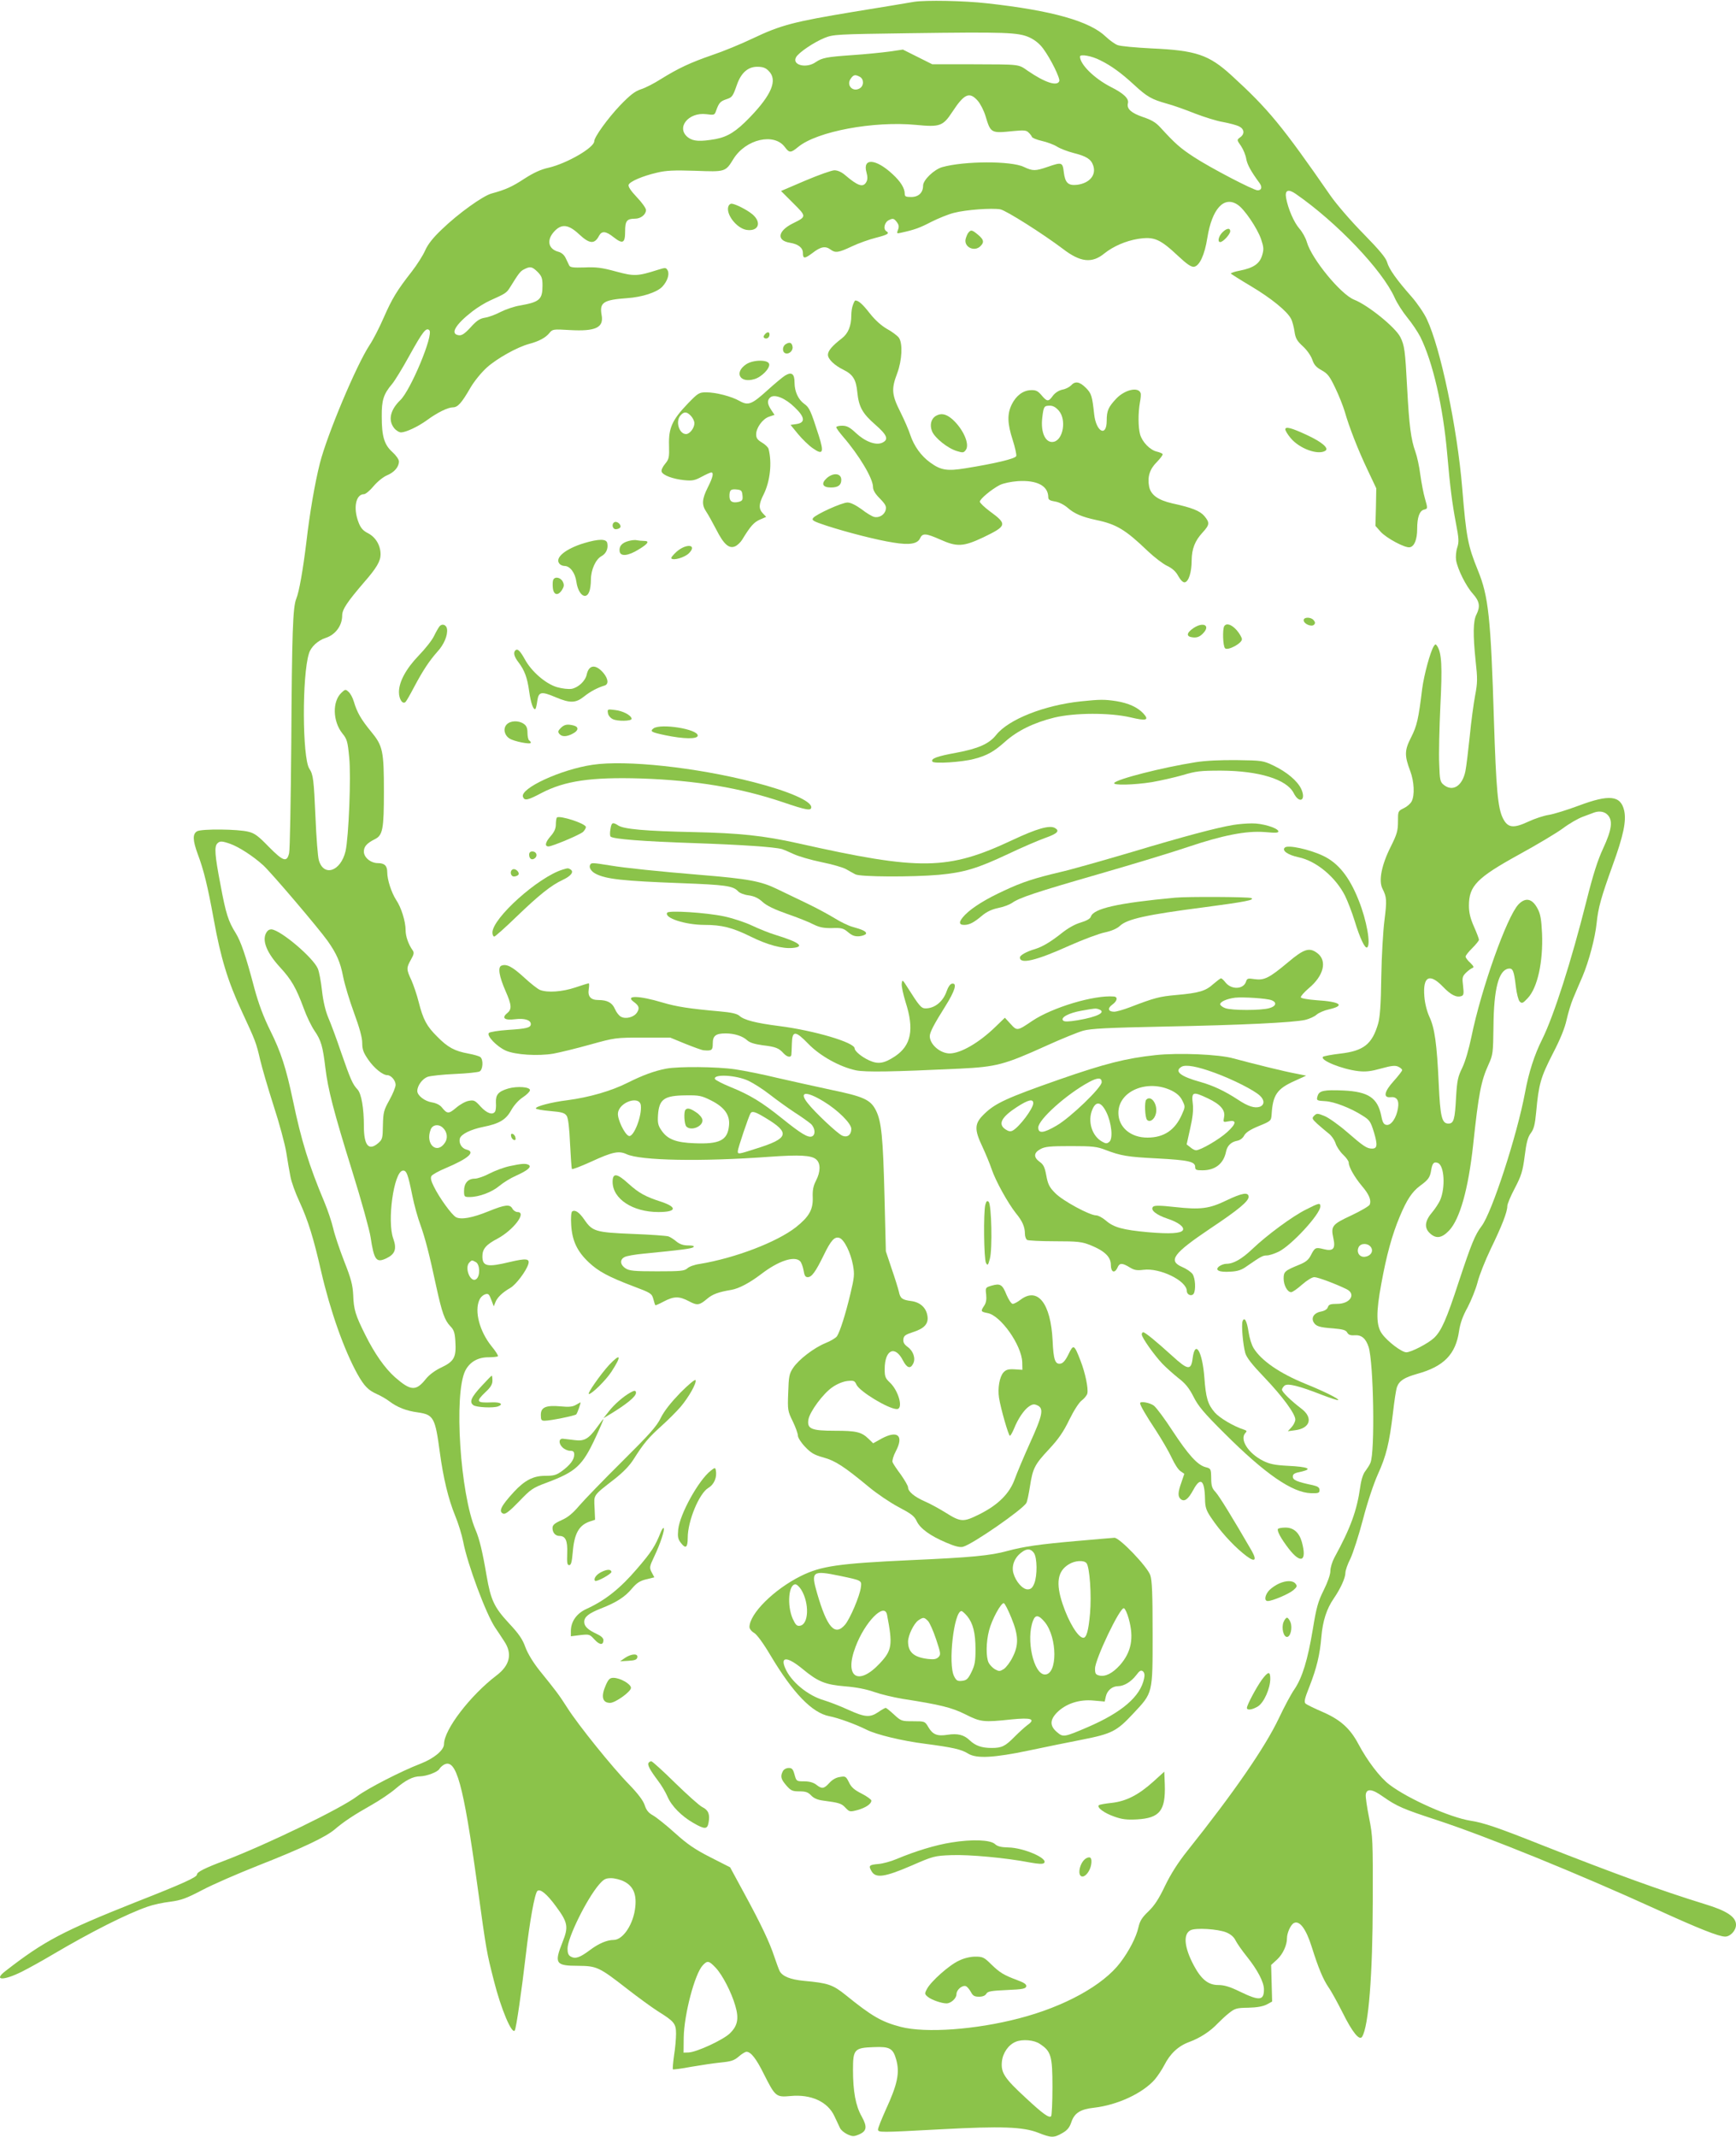 <?xml version="1.0" standalone="no"?>
<!DOCTYPE svg PUBLIC "-//W3C//DTD SVG 20010904//EN"
 "http://www.w3.org/TR/2001/REC-SVG-20010904/DTD/svg10.dtd">
<svg version="1.0" xmlns="http://www.w3.org/2000/svg"
 width="1040pt" height="1280pt" viewBox="0 0 1040 1280"
 preserveAspectRatio="xMidYMid meet">
<g transform="translate(0,1280) scale(0.1,-0.1)"
fill="#8bc34a" stroke="none">
<path d="M5475 12789 c-33 -6 -197 -33 -363 -60 -356 -59 -434 -79 -602 -159
-69 -33 -178 -78 -244 -100 -130 -45 -201 -78 -309 -145 -39 -25 -92 -52 -118
-60 -36 -12 -65 -35 -124 -96 -74 -78 -155 -190 -155 -215 0 -38 -163 -133
-275 -159 -46 -10 -90 -31 -143 -65 -73 -48 -112 -66 -197 -89 -52 -14 -201
-121 -297 -214 -53 -50 -84 -89 -101 -127 -13 -30 -49 -86 -79 -125 -90 -115
-119 -163 -169 -277 -26 -60 -64 -134 -85 -165 -79 -120 -254 -536 -298 -709
-30 -120 -60 -293 -81 -474 -20 -164 -43 -295 -60 -336 -21 -50 -26 -208 -30
-864 -3 -344 -8 -641 -13 -660 -13 -57 -35 -50 -121 37 -63 65 -85 82 -123 91
-62 16 -279 18 -307 3 -28 -16 -27 -54 4 -138 35 -93 59 -189 96 -393 41 -227
84 -369 168 -549 82 -177 85 -184 110 -291 11 -47 47 -170 80 -273 34 -104 68
-230 76 -280 8 -51 19 -116 25 -145 5 -29 29 -97 54 -150 53 -116 84 -217 130
-418 55 -238 137 -469 217 -614 41 -73 65 -97 116 -120 23 -10 58 -30 76 -44
46 -35 101 -57 170 -66 95 -14 104 -31 132 -240 21 -155 51 -279 91 -377 19
-45 41 -117 49 -158 25 -133 137 -434 192 -515 13 -19 37 -55 53 -80 51 -75
35 -145 -46 -206 -156 -119 -314 -324 -314 -411 0 -36 -60 -86 -140 -117 -117
-45 -319 -149 -380 -195 -97 -74 -543 -290 -795 -386 -117 -44 -165 -68 -165
-83 0 -16 -80 -53 -368 -166 -435 -173 -549 -233 -779 -412 -75 -57 -14 -60
98 -4 44 22 128 69 187 104 227 134 443 243 568 286 31 11 91 24 134 29 67 9
96 20 192 70 62 33 212 98 333 146 262 103 406 171 460 217 55 47 114 86 220
146 50 28 115 72 145 98 60 51 104 74 147 74 40 1 105 26 115 44 5 9 18 20 28
26 73 39 115 -110 200 -725 54 -394 55 -397 99 -570 42 -167 108 -324 125
-297 9 15 41 238 66 452 23 199 53 367 69 383 16 16 57 -17 111 -91 72 -97 77
-123 40 -215 -51 -128 -42 -142 94 -142 111 -1 125 -7 293 -138 68 -53 151
-113 184 -134 98 -61 109 -74 109 -135 0 -29 -5 -88 -12 -130 -6 -43 -9 -80
-7 -83 3 -2 52 4 109 15 58 10 138 22 179 26 61 6 79 12 106 35 18 16 39 29
47 29 26 0 58 -40 104 -133 68 -135 73 -140 159 -132 124 12 224 -34 264 -121
13 -27 27 -58 33 -70 5 -12 25 -29 44 -38 31 -14 39 -14 68 -2 49 20 53 46 18
109 -36 63 -52 150 -52 279 0 123 8 132 125 136 95 4 115 -7 134 -75 22 -79 8
-147 -63 -301 -25 -56 -46 -108 -46 -117 0 -19 9 -19 380 1 357 19 489 15 580
-21 78 -31 94 -31 144 -2 30 17 43 33 54 65 18 55 54 78 136 87 140 16 291 86
364 169 17 20 43 59 57 86 35 69 84 115 150 139 65 24 126 64 170 111 17 17
47 46 68 62 35 28 46 31 115 32 52 1 88 8 110 19 l33 18 -3 110 -3 109 37 34
c33 31 58 84 58 127 0 31 22 80 41 90 34 18 73 -34 107 -142 41 -130 68 -194
101 -243 16 -22 53 -90 84 -151 59 -119 101 -170 117 -145 39 63 63 367 64
810 1 365 0 391 -22 501 -13 64 -22 127 -20 140 5 37 38 34 101 -11 87 -61
123 -76 331 -144 297 -98 843 -320 1308 -532 254 -116 375 -164 413 -164 31 0
65 36 65 71 0 47 -55 84 -188 124 -262 81 -530 178 -977 354 -261 104 -350
134 -425 145 -121 19 -373 130 -486 216 -56 42 -133 143 -187 245 -49 92 -107
144 -212 190 -49 21 -96 44 -103 50 -11 10 -7 29 23 104 43 110 62 189 71 296
8 96 32 169 74 230 40 58 70 123 70 154 0 14 13 52 30 85 16 34 50 139 75 234
26 101 64 214 89 270 51 112 69 187 91 369 8 73 19 142 24 155 14 38 44 57
122 79 159 44 230 117 250 257 7 46 22 89 51 141 22 42 49 109 60 151 10 41
46 131 79 200 66 136 99 220 99 256 0 12 20 60 45 107 39 75 47 100 59 192 10
81 19 115 37 138 18 24 25 52 32 127 15 166 27 207 99 348 46 88 73 156 83
203 9 40 26 97 39 128 13 31 38 90 56 131 39 92 76 233 85 320 9 92 28 158 95
344 66 181 84 269 70 331 -21 91 -89 98 -273 29 -67 -25 -147 -50 -178 -55
-32 -5 -86 -23 -122 -40 -92 -43 -125 -38 -154 21 -30 61 -40 175 -53 580 -19
623 -33 749 -96 903 -60 148 -70 197 -94 492 -30 363 -130 840 -212 1013 -16
35 -57 95 -91 134 -91 103 -136 167 -147 207 -7 26 -46 73 -142 171 -74 75
-162 177 -198 229 -290 419 -373 519 -593 720 -135 123 -211 149 -477 161 -96
5 -188 13 -205 20 -16 6 -48 29 -70 50 -96 93 -322 157 -710 200 -141 16 -369
20 -440 9z m692 -213 c34 -16 62 -39 83 -68 45 -61 102 -177 96 -194 -13 -33
-87 -8 -189 62 -58 40 -40 38 -337 39 l-235 0 -88 44 -88 44 -82 -12 c-45 -6
-143 -16 -219 -21 -157 -11 -182 -16 -221 -42 -56 -40 -144 -18 -118 29 14 27
105 89 171 116 53 21 69 22 505 28 584 8 654 5 722 -25z m426 -138 c65 -32
125 -76 200 -145 80 -74 106 -88 198 -114 38 -10 113 -37 168 -59 55 -21 130
-45 168 -51 37 -7 80 -18 96 -26 32 -16 35 -46 6 -66 -20 -15 -20 -15 6 -52
14 -21 28 -56 31 -77 6 -34 29 -76 80 -145 17 -24 12 -43 -12 -43 -25 0 -287
137 -381 199 -83 54 -113 81 -201 177 -28 31 -54 46 -105 63 -70 24 -98 49
-90 82 8 28 -26 60 -102 98 -98 50 -185 135 -185 182 0 17 72 4 123 -23z
m-1988 -63 c55 -54 18 -142 -113 -278 -82 -85 -132 -116 -205 -130 -91 -16
-133 -14 -164 9 -76 57 0 154 109 140 46 -6 49 -6 58 21 17 47 25 56 60 68 37
12 40 17 65 88 25 71 66 107 121 107 34 0 51 -6 69 -25z m546 -35 c26 -14 25
-56 -2 -70 -41 -23 -80 20 -53 58 17 25 27 27 55 12z m706 -143 c16 -18 37
-59 47 -92 31 -103 32 -104 167 -90 63 6 78 5 91 -9 9 -8 18 -20 20 -26 2 -6
28 -17 59 -24 31 -7 72 -22 91 -34 19 -12 63 -29 98 -38 79 -20 106 -37 119
-75 20 -57 -21 -106 -96 -116 -53 -6 -72 11 -80 75 -7 61 -11 62 -98 32 -73
-25 -88 -25 -141 0 -76 37 -357 36 -489 -1 -49 -14 -115 -77 -115 -111 0 -42
-27 -68 -71 -68 -33 0 -39 3 -39 20 0 33 -25 73 -73 117 -101 94 -181 98 -156
10 7 -25 7 -43 -1 -57 -19 -35 -51 -24 -128 42 -20 17 -44 28 -63 28 -16 0
-95 -28 -175 -62 l-145 -62 73 -73 c81 -81 81 -80 -4 -122 -89 -45 -97 -102
-16 -115 50 -8 78 -30 78 -61 0 -36 10 -36 58 0 49 38 77 43 108 20 28 -21 47
-19 127 19 40 19 105 42 145 52 70 18 83 26 62 39 -21 13 -11 55 16 67 23 11
29 10 45 -10 14 -18 16 -29 9 -48 -9 -23 -8 -24 18 -18 82 18 112 29 181 65
42 21 103 46 136 54 72 19 228 30 278 21 35 -7 253 -145 375 -237 104 -80 174
-88 248 -27 54 43 128 75 201 87 98 15 131 1 245 -106 49 -46 75 -63 91 -61
33 5 64 71 80 174 28 174 100 252 181 198 40 -25 119 -142 141 -207 16 -48 17
-61 6 -97 -15 -50 -52 -75 -133 -91 -32 -6 -56 -14 -54 -18 3 -3 56 -37 120
-75 121 -72 217 -150 240 -195 8 -14 17 -49 21 -76 6 -42 15 -57 51 -90 25
-23 48 -57 56 -80 10 -30 23 -45 56 -63 36 -20 48 -36 81 -105 22 -45 47 -109
57 -142 26 -92 79 -228 137 -350 l52 -110 -2 -112 -3 -113 31 -35 c34 -38 147
-99 175 -93 27 5 44 46 44 110 0 69 14 108 40 115 24 6 24 6 6 69 -8 27 -20
90 -27 139 -6 50 -20 113 -30 140 -26 72 -37 155 -49 380 -12 228 -16 256 -41
306 -29 58 -193 191 -277 224 -80 32 -254 244 -283 345 -7 25 -27 61 -45 81
-32 37 -67 117 -79 182 -9 48 12 57 57 26 247 -171 519 -457 593 -622 14 -32
48 -85 75 -118 28 -34 63 -86 79 -117 75 -152 136 -415 161 -702 17 -197 30
-297 52 -413 18 -93 19 -113 8 -147 -7 -21 -10 -55 -7 -75 9 -55 60 -157 101
-202 40 -45 45 -76 21 -124 -20 -38 -21 -122 -5 -276 12 -108 12 -132 -3 -210
-9 -48 -24 -158 -32 -243 -9 -85 -20 -179 -26 -209 -18 -89 -76 -126 -130 -82
-21 17 -24 28 -27 126 -3 60 1 216 7 347 12 236 8 316 -19 358 -9 13 -11 13
-20 0 -21 -32 -59 -172 -70 -256 -22 -180 -31 -221 -66 -290 -40 -78 -41 -109
-5 -204 23 -62 27 -143 8 -180 -7 -14 -28 -32 -47 -41 -35 -17 -35 -18 -35
-80 0 -55 -6 -76 -43 -150 -55 -109 -74 -204 -50 -252 26 -51 27 -70 12 -190
-8 -61 -17 -214 -19 -339 -2 -167 -8 -242 -19 -280 -36 -123 -87 -163 -227
-179 -52 -6 -98 -15 -103 -19 -21 -20 115 -75 212 -86 45 -5 76 -1 137 16 61
17 83 19 101 11 13 -6 24 -15 24 -21 0 -5 -23 -35 -51 -66 -57 -63 -64 -101
-18 -96 37 4 52 -19 44 -66 -9 -58 -41 -104 -68 -100 -17 2 -24 13 -32 54 -22
108 -77 145 -227 152 -116 5 -144 -1 -154 -31 -9 -29 -7 -30 47 -33 52 -3 151
-41 221 -86 44 -27 49 -36 69 -100 23 -77 20 -98 -11 -98 -31 0 -51 13 -151
100 -51 44 -112 87 -136 96 -40 16 -45 16 -60 1 -15 -15 -13 -19 19 -49 20
-18 50 -43 66 -56 17 -12 36 -39 43 -60 6 -20 27 -51 45 -68 19 -18 34 -39 34
-48 0 -26 34 -86 79 -140 43 -50 57 -85 47 -111 -3 -9 -53 -38 -110 -65 -116
-54 -124 -64 -108 -137 14 -63 -1 -80 -59 -65 -48 12 -52 10 -77 -39 -13 -25
-30 -39 -67 -54 -88 -36 -95 -42 -95 -83 0 -41 23 -82 45 -82 8 0 37 20 65 45
30 26 60 45 74 45 21 0 130 -41 193 -72 59 -29 22 -88 -56 -88 -41 0 -51 -4
-56 -20 -4 -12 -19 -22 -41 -26 -40 -7 -60 -35 -45 -63 14 -25 34 -32 119 -38
57 -5 75 -10 83 -25 7 -13 19 -18 44 -16 42 3 67 -19 84 -70 30 -94 39 -630
11 -694 -5 -13 -19 -34 -30 -49 -13 -15 -25 -51 -31 -95 -20 -142 -58 -247
-155 -424 -13 -24 -24 -60 -24 -80 0 -21 -16 -67 -40 -115 -34 -68 -44 -104
-65 -233 -31 -186 -63 -290 -110 -360 -20 -28 -62 -107 -94 -175 -83 -174
-266 -440 -549 -795 -55 -69 -98 -137 -132 -207 -37 -78 -63 -118 -99 -153
-39 -37 -52 -57 -61 -97 -13 -58 -55 -140 -108 -210 -103 -137 -337 -265 -608
-335 -261 -68 -558 -89 -707 -51 -115 30 -173 63 -332 192 -76 61 -105 71
-250 84 -81 8 -127 27 -144 58 -6 12 -20 51 -32 86 -27 83 -78 192 -181 381
l-84 155 -118 60 c-92 47 -138 78 -212 145 -52 47 -111 94 -132 106 -27 15
-40 31 -50 62 -9 27 -39 67 -93 123 -100 102 -306 358 -370 459 -51 80 -69
103 -166 223 -39 49 -70 100 -85 139 -17 49 -40 82 -100 146 -88 95 -108 139
-133 284 -24 142 -43 221 -66 274 -92 216 -131 811 -62 953 26 52 75 81 138
81 28 0 54 3 58 6 3 4 -14 31 -38 60 -72 89 -104 210 -73 278 11 26 44 44 56
31 4 -3 12 -21 18 -38 l12 -32 10 25 c11 29 43 59 90 86 33 19 95 101 107 142
10 33 -12 36 -110 13 -136 -33 -165 -27 -165 34 0 44 22 70 91 106 96 52 177
159 119 159 -10 0 -24 9 -30 20 -15 28 -43 25 -142 -15 -98 -40 -165 -52 -196
-36 -26 14 -101 118 -133 184 -17 34 -21 52 -14 63 6 9 44 30 85 47 137 58
181 97 125 111 -29 7 -48 39 -40 67 8 26 66 54 140 69 96 19 136 43 167 99 16
29 44 61 70 78 24 16 43 35 43 43 0 20 -77 25 -130 10 -60 -18 -76 -37 -74
-85 2 -23 -1 -47 -5 -53 -14 -23 -49 -11 -86 29 -34 38 -41 41 -72 35 -19 -3
-53 -22 -76 -42 -44 -37 -53 -37 -85 3 -11 14 -34 26 -60 30 -43 7 -87 41 -87
68 0 32 30 73 62 85 18 6 92 14 163 17 72 3 138 10 148 15 20 10 24 70 5 86
-7 6 -39 15 -71 21 -83 15 -124 37 -187 101 -64 63 -85 103 -112 209 -10 41
-30 99 -43 129 -31 66 -31 74 -3 124 18 32 20 42 10 56 -25 35 -42 83 -42 120
0 52 -26 137 -57 182 -28 44 -53 120 -53 165 0 39 -16 55 -56 55 -43 0 -84 34
-84 69 0 30 17 50 67 75 46 23 53 61 53 283 0 245 -6 275 -77 361 -60 73 -84
115 -103 179 -7 24 -21 50 -32 59 -17 16 -20 16 -42 -5 -56 -52 -53 -171 5
-244 28 -34 32 -49 41 -143 12 -113 -3 -480 -22 -563 -29 -121 -131 -155 -160
-53 -6 20 -15 136 -20 257 -10 225 -13 255 -37 291 -42 66 -44 559 -2 690 12
40 54 78 100 93 59 19 99 74 99 134 0 37 30 81 131 199 74 84 99 127 99 167 0
54 -29 103 -75 127 -30 15 -44 31 -57 65 -33 85 -17 169 33 169 9 0 36 22 58
49 24 28 58 55 80 64 43 18 71 50 71 83 0 12 -17 36 -39 56 -49 44 -64 94 -64
213 -1 98 11 135 62 195 16 19 62 94 101 165 82 148 103 176 122 157 27 -27
-112 -360 -174 -419 -60 -58 -74 -120 -37 -167 11 -14 30 -26 42 -26 30 1 101
34 156 74 61 45 125 76 154 76 29 0 52 25 105 117 24 41 66 92 99 122 62 55
182 122 253 141 60 16 100 38 122 66 18 22 23 23 121 17 156 -9 206 15 191 91
-13 74 11 90 152 100 91 6 180 35 212 69 30 32 44 74 32 97 -10 18 -13 18 -58
4 -123 -39 -142 -40 -253 -10 -83 23 -119 27 -187 24 -68 -2 -86 0 -92 12 -4
8 -13 28 -21 44 -9 19 -25 33 -44 38 -60 16 -72 69 -26 120 44 49 86 45 150
-15 63 -59 93 -61 120 -9 16 30 41 28 86 -8 56 -44 70 -37 70 33 0 64 10 77
59 77 35 0 66 25 66 52 0 11 -25 46 -55 77 -36 38 -53 64 -49 74 7 20 84 53
171 73 54 13 100 15 228 11 181 -7 181 -7 229 71 74 119 244 158 308 71 27
-36 35 -36 80 1 113 93 451 156 705 132 144 -14 162 -8 219 79 71 108 102 121
151 66z m-2636 -1026 c24 -25 29 -37 29 -81 0 -84 -17 -99 -135 -120 -33 -5
-85 -23 -115 -38 -30 -16 -73 -32 -95 -35 -31 -5 -50 -18 -86 -58 -35 -38 -53
-50 -71 -47 -53 7 -21 63 82 143 31 24 79 53 106 65 92 41 99 46 119 78 52 84
62 98 85 109 37 19 48 16 81 -16z m6409 -3251 c34 -34 26 -90 -26 -202 -33
-71 -60 -156 -100 -315 -91 -362 -195 -686 -264 -826 -48 -95 -82 -202 -104
-322 -47 -253 -198 -718 -260 -799 -40 -53 -61 -105 -136 -331 -75 -230 -105
-297 -149 -339 -35 -33 -137 -86 -166 -86 -28 0 -113 65 -146 111 -35 49 -36
127 -4 299 31 171 65 295 111 404 42 100 73 147 121 183 51 37 60 51 67 95 7
41 16 51 40 42 39 -15 46 -149 13 -224 -9 -19 -30 -51 -46 -70 -44 -51 -50
-92 -18 -124 38 -38 73 -34 118 13 65 69 115 248 144 511 33 309 47 384 93
485 26 57 27 69 29 227 2 225 31 337 90 346 26 4 33 -13 44 -107 5 -42 15 -81
23 -90 14 -13 19 -11 48 20 59 62 93 218 86 388 -4 82 -9 115 -26 147 -32 62
-72 71 -115 27 -70 -74 -223 -505 -282 -793 -15 -73 -37 -149 -55 -186 -26
-53 -31 -76 -37 -175 -7 -136 -14 -159 -46 -159 -39 0 -49 39 -58 240 -11 238
-24 332 -56 400 -15 33 -27 81 -30 121 -10 121 31 142 111 59 48 -50 82 -67
112 -56 13 5 14 16 9 60 -6 49 -5 57 17 79 13 13 31 26 39 29 11 4 7 11 -13
31 -16 14 -28 31 -28 37 0 7 18 29 40 51 22 22 40 44 40 50 0 6 -13 41 -30 79
-22 50 -30 84 -30 125 0 119 47 167 303 308 106 58 223 128 261 156 37 28 91
59 119 69 29 11 59 22 67 25 31 11 61 6 80 -13z m-8252 -174 c54 -19 141 -76
199 -129 51 -47 329 -374 385 -452 55 -78 77 -128 94 -217 9 -45 38 -142 65
-215 33 -90 49 -148 49 -180 0 -39 7 -58 36 -100 35 -51 87 -93 114 -93 23 0
50 -32 50 -58 0 -14 -17 -55 -37 -91 -34 -61 -37 -73 -39 -150 -1 -79 -3 -86
-28 -108 -57 -49 -86 -15 -86 102 0 107 -15 194 -38 219 -30 32 -42 60 -98
221 -28 83 -63 177 -78 211 -16 39 -30 96 -37 160 -6 54 -17 114 -25 132 -27
65 -219 228 -276 235 -15 1 -26 -6 -35 -24 -23 -46 7 -118 83 -201 71 -77 98
-125 144 -249 16 -45 45 -105 64 -133 40 -58 50 -95 65 -221 16 -131 49 -260
161 -620 55 -176 104 -354 110 -395 21 -139 34 -156 95 -127 52 25 63 56 41
118 -38 104 3 397 56 407 23 4 32 -20 58 -149 11 -55 33 -135 49 -177 28 -79
51 -165 96 -375 33 -150 49 -195 82 -230 22 -22 28 -39 31 -92 6 -94 -7 -119
-82 -155 -39 -18 -74 -44 -95 -70 -59 -74 -90 -72 -184 10 -61 54 -123 142
-179 255 -59 118 -69 151 -72 238 -3 59 -12 96 -54 202 -28 72 -58 161 -66
198 -9 38 -32 107 -52 155 -93 221 -139 370 -189 610 -41 194 -71 288 -135
417 -42 85 -70 160 -96 255 -51 194 -81 281 -112 331 -44 70 -59 116 -91 289
-34 176 -38 229 -19 248 15 15 27 15 76 -2z m1276 -1702 c25 -24 30 -61 12
-88 -48 -74 -120 -10 -86 78 11 30 49 35 74 10z m5560 -716 c15 -24 -3 -52
-37 -56 -33 -4 -53 28 -37 59 14 25 58 23 74 -3z m-5363 -88 c24 -14 27 -81 3
-101 -34 -28 -74 67 -42 99 15 15 15 15 39 2z m888 -3710 c54 -27 75 -76 67
-151 -10 -103 -73 -199 -130 -199 -39 0 -89 -21 -141 -60 -60 -45 -87 -55
-115 -40 -15 8 -20 21 -20 48 0 65 114 296 188 383 29 33 39 39 73 39 22 0 57
-9 78 -20z m3608 -305 c26 -11 45 -27 55 -48 9 -18 39 -61 68 -97 64 -80 102
-153 102 -196 0 -68 -27 -70 -143 -14 -61 30 -95 40 -131 40 -59 0 -101 33
-146 117 -58 109 -65 188 -20 211 30 16 164 8 215 -13z m-3060 -211 c41 -43
95 -148 118 -228 23 -78 14 -121 -34 -167 -42 -39 -197 -111 -246 -113 l-30
-1 1 90 c2 138 66 382 114 433 28 30 37 28 77 -14z m1943 -457 c67 -44 75 -72
75 -259 0 -91 -4 -170 -8 -174 -12 -12 -48 13 -152 110 -127 117 -149 150
-143 216 5 53 39 102 83 120 40 17 111 11 145 -13z"/>
<path d="M4364 11565 c-18 -46 48 -132 108 -142 72 -11 93 44 36 93 -34 28
-103 63 -126 64 -7 0 -15 -7 -18 -15z"/>
<path d="M7322 11407 c-23 -24 -29 -57 -12 -57 17 0 60 47 60 65 0 22 -23 18
-48 -8z"/>
<path d="M5802 11407 c-6 -6 -13 -24 -17 -38 -12 -49 53 -80 89 -43 23 23 20
39 -15 68 -35 29 -42 31 -57 13z"/>
<path d="M5110 10974 c-6 -14 -10 -42 -10 -62 0 -65 -19 -110 -57 -139 -57
-44 -83 -74 -83 -98 0 -26 38 -63 93 -90 57 -28 76 -59 83 -135 9 -87 30 -126
108 -194 71 -62 82 -89 41 -108 -38 -17 -101 6 -157 58 -37 35 -55 44 -83 44
-19 0 -35 -4 -35 -9 0 -6 18 -30 40 -56 97 -112 180 -251 180 -302 0 -19 13
-41 41 -69 34 -35 40 -47 35 -68 -7 -30 -40 -50 -70 -42 -12 3 -46 23 -75 46
-35 25 -65 40 -84 40 -33 0 -185 -69 -205 -92 -11 -14 -2 -20 80 -47 120 -39
302 -86 400 -101 96 -16 145 -8 160 26 15 32 35 30 121 -8 100 -45 138 -43
257 13 143 69 146 79 39 157 -32 24 -59 50 -59 57 0 16 71 75 120 100 20 10
66 20 108 23 115 7 182 -28 182 -97 0 -14 10 -20 40 -25 23 -3 54 -19 74 -36
42 -37 86 -56 174 -75 120 -25 175 -58 307 -185 39 -37 91 -77 116 -89 32 -15
53 -34 68 -62 15 -26 29 -39 39 -37 23 4 41 61 41 131 1 70 19 117 66 168 42
46 43 58 10 98 -27 31 -73 50 -193 76 -86 20 -128 51 -138 101 -11 58 4 105
47 147 21 22 37 43 34 47 -3 5 -19 11 -35 15 -40 9 -87 57 -100 103 -12 44
-12 130 -1 191 5 25 7 50 4 57 -14 38 -94 20 -145 -33 -48 -51 -58 -73 -58
-133 0 -100 -63 -68 -75 38 -12 110 -16 125 -50 159 -37 37 -64 42 -89 14 -10
-10 -33 -22 -52 -25 -21 -5 -42 -18 -56 -36 -27 -38 -35 -37 -68 2 -22 26 -34
32 -63 31 -48 -1 -90 -33 -116 -86 -28 -58 -26 -114 6 -213 14 -44 24 -88 21
-96 -6 -16 -130 -45 -304 -73 -110 -18 -148 -12 -212 35 -54 39 -96 98 -118
163 -9 29 -36 91 -60 139 -52 103 -55 138 -19 232 29 78 34 179 10 213 -8 11
-39 35 -70 52 -35 20 -72 53 -105 95 -43 55 -67 76 -86 76 -3 0 -9 -12 -14
-26z m1234 -635 c45 -53 26 -171 -30 -185 -49 -12 -81 53 -70 144 8 68 11 72
46 72 19 0 36 -10 54 -31z"/>
<path d="M4581 10796 c-8 -10 -9 -16 -1 -21 13 -8 30 3 30 21 0 18 -14 18 -29
0z"/>
<path d="M4708 10739 c-22 -12 -23 -48 -3 -55 21 -8 47 15 43 39 -4 25 -17 30
-40 16z"/>
<path d="M4470 10618 c-74 -50 -37 -115 49 -89 43 12 94 64 89 90 -5 28 -96
27 -138 -1z"/>
<path d="M4704 10551 c-16 -10 -64 -50 -108 -90 -92 -83 -113 -92 -165 -63
-49 28 -143 52 -200 52 -43 0 -49 -4 -111 -68 -93 -97 -115 -146 -112 -248 2
-75 0 -84 -24 -113 -15 -18 -24 -38 -20 -47 8 -21 67 -43 134 -50 49 -5 64 -2
105 20 26 14 52 26 58 26 16 0 10 -29 -21 -90 -35 -70 -37 -104 -9 -145 11
-16 38 -65 60 -107 45 -89 77 -117 114 -100 13 6 32 24 41 39 50 82 70 104
105 120 l39 17 -20 21 c-26 28 -25 55 5 114 39 79 51 190 29 273 -3 9 -20 26
-39 37 -27 16 -35 27 -35 49 0 40 39 93 77 106 l33 11 -20 30 c-24 36 -25 58
-5 75 26 21 90 -5 146 -60 62 -59 65 -92 10 -100 l-35 -5 45 -55 c25 -30 64
-68 87 -84 62 -44 70 -28 37 75 -48 150 -56 168 -87 190 -36 26 -58 74 -58
127 0 53 -17 66 -56 43z m-564 -243 c11 -12 20 -31 20 -43 0 -29 -28 -65 -50
-65 -42 0 -65 77 -33 112 21 24 38 23 63 -4z m308 -475 c3 -28 -1 -33 -22 -39
-38 -9 -56 2 -56 34 0 37 8 44 45 40 26 -3 30 -7 33 -35z"/>
<path d="M5607 10309 c-29 -17 -39 -55 -23 -93 17 -40 94 -102 149 -118 35
-11 41 -10 53 7 25 34 -16 126 -81 184 -37 32 -67 38 -98 20z"/>
<path d="M7700 10228 c0 -7 14 -31 32 -52 52 -63 164 -104 208 -76 23 15 -20
52 -108 93 -96 45 -132 54 -132 35z"/>
<path d="M4954 9937 c-37 -33 -27 -57 24 -57 43 0 62 14 62 46 0 39 -46 45
-86 11z"/>
<path d="M3683 9673 c-21 -8 -15 -43 6 -43 11 0 23 5 27 11 8 14 -17 38 -33
32z"/>
<path d="M3500 9547 c-112 -34 -178 -88 -149 -123 6 -8 20 -14 31 -14 33 0 64
-42 71 -95 11 -77 57 -112 77 -59 6 14 10 46 10 72 0 59 29 123 64 141 27 15
41 45 34 78 -5 26 -50 26 -138 0z"/>
<path d="M3764 9559 c-39 -11 -56 -31 -52 -61 4 -33 51 -29 116 12 56 34 65
50 30 50 -13 0 -32 2 -43 4 -11 3 -34 0 -51 -5z"/>
<path d="M4054 9496 c-21 -19 -36 -37 -32 -41 13 -14 80 6 105 31 52 52 -14
61 -73 10z"/>
<path d="M3314 9326 c-3 -8 -4 -29 -2 -47 4 -43 30 -50 54 -14 13 21 15 31 6
50 -13 27 -49 34 -58 11z"/>
<path d="M7810 9085 c0 -22 47 -42 62 -27 8 8 8 15 -2 27 -16 20 -60 20 -60 0z"/>
<path d="M2633 9048 c-6 -7 -21 -33 -33 -58 -12 -25 -53 -77 -91 -116 -77 -80
-119 -158 -119 -220 0 -43 23 -76 40 -58 5 5 28 45 51 89 53 100 92 158 139
211 40 43 63 99 58 136 -3 26 -30 35 -45 16z"/>
<path d="M7150 9038 c-44 -30 -45 -52 -3 -56 24 -2 39 3 59 23 48 48 4 73 -56
33z"/>
<path d="M7334 9049 c-11 -19 -8 -119 5 -132 16 -16 101 29 101 54 0 10 -14
34 -31 54 -31 35 -62 45 -75 24z"/>
<path d="M3087 8904 c-13 -14 -7 -37 19 -71 36 -47 53 -92 64 -173 10 -72 26
-117 38 -106 3 4 8 25 11 49 8 54 24 57 109 21 87 -37 121 -36 171 4 36 29 80
53 124 66 24 8 21 40 -8 75 -46 54 -87 50 -100 -9 -8 -39 -50 -78 -90 -86 -20
-3 -56 1 -88 10 -68 20 -154 94 -194 169 -28 50 -43 64 -56 51z"/>
<path d="M6476 8599 c-220 -23 -434 -108 -508 -201 -42 -53 -106 -82 -240
-107 -115 -21 -153 -35 -142 -53 9 -14 179 -3 249 16 78 20 120 44 187 104 74
66 173 114 295 144 122 29 331 30 456 1 95 -23 114 -17 76 24 -35 37 -88 61
-160 73 -71 11 -99 11 -213 -1z"/>
<path d="M3642 8529 c1 -13 14 -29 28 -36 28 -15 116 -13 114 2 -3 21 -53 47
-99 52 -45 6 -47 5 -43 -18z"/>
<path d="M3035 8460 c-22 -24 -14 -64 18 -84 26 -17 127 -37 127 -25 0 4 -4
11 -10 14 -5 3 -10 24 -10 45 0 29 -6 43 -22 54 -31 22 -81 20 -103 -4z"/>
<path d="M3359 8439 c-16 -16 -18 -23 -8 -35 15 -18 43 -18 79 1 36 18 39 40
8 49 -39 10 -57 7 -79 -15z"/>
<path d="M3915 8437 c-23 -18 -14 -23 71 -41 110 -23 194 -24 194 -2 0 39
-221 74 -265 43z"/>
<path d="M7160 8234 c-196 -31 -471 -101 -485 -124 -9 -15 117 -12 225 5 52 9
136 28 185 42 80 24 106 27 230 27 227 -1 393 -52 435 -134 34 -68 77 -44 45
25 -23 48 -86 101 -165 139 -63 30 -69 31 -220 33 -99 1 -189 -3 -250 -13z"/>
<path d="M3550 8219 c-191 -28 -436 -142 -417 -192 9 -25 28 -21 111 23 140
73 297 96 596 87 328 -11 595 -56 850 -142 141 -48 170 -53 170 -30 0 37 -135
96 -345 150 -347 89 -765 134 -965 104z"/>
<path d="M3336 7903 c-3 -4 -6 -22 -6 -41 0 -24 -9 -45 -30 -69 -33 -37 -39
-63 -14 -63 22 0 186 69 207 87 9 9 17 22 17 29 0 21 -158 72 -174 57z"/>
<path d="M3657 7833 c-4 -21 -3 -41 1 -44 15 -15 197 -29 497 -39 288 -10 482
-23 530 -36 11 -4 43 -17 70 -30 28 -13 102 -35 166 -48 64 -13 131 -32 149
-43 18 -10 42 -24 54 -30 27 -16 343 -17 501 -3 151 14 230 38 413 124 86 41
187 84 224 97 73 26 89 42 57 60 -32 17 -107 -4 -252 -72 -389 -183 -551 -185
-1287 -20 -207 46 -350 61 -630 67 -279 6 -413 17 -447 40 -33 21 -40 18 -46
-23z"/>
<path d="M7390 7859 c-103 -17 -297 -69 -611 -163 -173 -51 -366 -106 -429
-120 -152 -36 -227 -60 -335 -111 -107 -49 -188 -99 -233 -144 -39 -40 -41
-61 -6 -61 32 0 58 14 108 56 26 22 57 37 95 45 31 6 68 20 83 30 44 32 144
65 526 175 201 58 438 130 526 160 211 71 352 99 464 90 67 -6 83 -5 80 6 -7
20 -97 47 -158 46 -30 0 -80 -4 -110 -9z"/>
<path d="M7697 7723 c-19 -18 18 -44 83 -58 105 -22 221 -118 278 -231 16 -33
42 -100 57 -149 32 -105 62 -168 75 -160 24 15 -3 164 -50 281 -56 142 -123
225 -214 268 -82 39 -212 67 -229 49z"/>
<path d="M3170 7681 c0 -26 17 -36 35 -21 18 15 8 40 -16 40 -12 0 -19 -7 -19
-19z"/>
<path d="M3536 7621 c-10 -16 5 -41 33 -55 62 -32 163 -43 511 -56 264 -10
311 -16 341 -48 9 -11 38 -22 64 -25 34 -5 58 -16 84 -40 24 -22 72 -45 146
-71 61 -21 132 -49 158 -63 37 -18 62 -23 112 -22 56 2 68 -1 96 -25 24 -20
40 -26 67 -24 20 2 37 9 40 15 4 13 -18 24 -83 42 -22 6 -70 29 -105 51 -36
22 -108 61 -160 86 -52 25 -135 65 -185 89 -97 47 -171 61 -465 85 -242 20
-446 41 -535 56 -106 17 -112 17 -119 5z"/>
<path d="M3073 7593 c-21 -8 -15 -43 6 -43 11 0 23 5 27 11 8 14 -17 38 -33
32z"/>
<path d="M3370 7591 c-146 -45 -420 -291 -420 -377 0 -13 5 -24 11 -24 5 0 65
53 132 118 135 130 208 189 279 222 49 23 68 48 46 62 -15 9 -15 9 -48 -1z"/>
<path d="M7040 7423 c-344 -32 -490 -65 -505 -114 -4 -12 -25 -24 -61 -35 -35
-10 -77 -34 -117 -66 -63 -50 -112 -79 -157 -93 -49 -14 -90 -37 -90 -50 0
-42 96 -20 297 71 81 36 177 72 212 79 41 9 73 23 90 39 43 41 160 67 501 111
250 33 312 45 285 56 -19 7 -381 9 -455 2z"/>
<path d="M3997 7333 c-20 -31 108 -73 224 -73 103 0 166 -16 274 -69 102 -51
193 -75 254 -69 75 7 40 34 -103 78 -37 11 -101 37 -141 56 -40 19 -115 44
-167 55 -109 23 -332 37 -341 22z"/>
<path d="M7715 7035 c-111 -93 -141 -108 -199 -100 -39 6 -45 5 -51 -14 -15
-48 -88 -51 -124 -5 -10 13 -22 24 -26 24 -4 0 -25 -16 -46 -34 -46 -42 -86
-54 -223 -66 -100 -9 -128 -16 -279 -74 -37 -14 -79 -26 -92 -26 -36 0 -42 20
-12 42 31 22 35 47 10 49 -118 10 -368 -65 -489 -146 -90 -61 -91 -61 -130
-18 l-34 37 -58 -56 c-97 -94 -206 -157 -272 -158 -57 0 -119 53 -120 103 0
23 24 70 94 181 57 91 72 140 39 134 -11 -2 -23 -20 -31 -43 -21 -63 -71 -105
-127 -105 -26 0 -37 13 -108 125 -30 48 -32 49 -35 23 -2 -15 9 -64 23 -110
53 -164 34 -260 -63 -325 -65 -43 -101 -49 -154 -25 -45 20 -88 56 -88 72 0
36 -241 107 -451 134 -141 18 -212 36 -240 62 -14 12 -48 20 -117 26 -181 16
-259 28 -343 53 -143 43 -228 44 -171 3 30 -22 35 -37 18 -63 -18 -28 -67 -41
-96 -25 -12 6 -28 27 -36 46 -16 38 -46 54 -99 54 -46 0 -65 21 -58 65 3 19 3
35 0 35 -4 0 -40 -11 -81 -25 -78 -26 -165 -32 -210 -15 -14 5 -57 39 -96 75
-71 65 -105 83 -136 71 -23 -9 -14 -64 25 -153 37 -84 38 -109 9 -132 -35 -29
-15 -44 48 -36 56 7 94 -5 94 -29 0 -22 -27 -28 -137 -35 -57 -4 -108 -12
-114 -18 -16 -16 47 -82 101 -106 56 -25 193 -34 286 -18 38 7 137 31 219 54
148 41 152 42 315 42 l165 0 90 -37 c50 -20 99 -38 110 -39 50 -4 55 0 55 41
0 46 18 60 77 60 53 0 102 -16 129 -41 15 -14 43 -23 93 -30 78 -9 97 -17 125
-48 21 -23 45 -28 47 -8 1 6 2 37 3 67 2 78 21 78 99 -3 70 -72 187 -137 284
-158 59 -12 219 -9 623 10 220 11 266 23 518 137 90 41 189 81 220 90 46 13
143 18 487 25 466 9 772 24 844 40 25 6 56 20 68 31 12 11 46 26 74 32 101 23
70 46 -75 55 -52 4 -91 11 -93 17 -2 6 20 31 48 55 89 74 111 163 52 209 -48
37 -80 28 -178 -55z m-98 -226 c35 -13 28 -37 -14 -48 -50 -14 -222 -14 -262
0 -17 6 -31 17 -31 24 0 15 41 33 90 39 48 5 188 -4 217 -15z m-1033 -55 c45
-17 -9 -45 -127 -65 -56 -9 -80 -10 -88 -2 -18 18 35 46 110 59 83 15 86 15
105 8z"/>
<path d="M6922 6480 c-177 -19 -303 -51 -576 -146 -314 -110 -383 -142 -448
-205 -61 -58 -63 -92 -12 -199 19 -41 44 -101 55 -134 24 -71 97 -202 145
-263 39 -47 54 -82 54 -123 0 -16 6 -32 13 -37 6 -4 82 -8 167 -8 139 0 161
-3 214 -24 84 -34 121 -70 121 -118 0 -44 23 -53 40 -15 12 28 28 28 72 1 28
-17 43 -20 83 -15 98 13 259 -65 260 -127 0 -23 29 -34 41 -16 14 23 10 93 -7
118 -9 12 -36 31 -60 41 -89 38 -57 81 169 233 168 112 227 162 227 188 0 30
-38 24 -132 -21 -103 -50 -155 -57 -309 -40 -89 10 -123 10 -131 2 -19 -19 18
-49 87 -72 64 -21 102 -50 91 -69 -12 -19 -77 -23 -206 -12 -154 14 -208 29
-255 70 -20 17 -46 31 -58 31 -39 0 -200 87 -245 133 -36 36 -44 53 -54 106
-9 50 -17 66 -40 82 -37 27 -36 54 5 76 27 15 57 18 182 18 132 0 157 -3 208
-23 92 -35 131 -42 312 -51 185 -10 225 -19 225 -51 0 -17 6 -20 43 -20 77 0
127 39 142 112 7 35 30 58 67 65 17 3 34 16 42 32 10 18 36 35 87 56 73 30 74
31 77 70 7 116 32 153 137 200 l70 32 -60 12 c-67 12 -260 60 -375 91 -87 25
-329 35 -468 20z m358 -107 c106 -39 233 -103 268 -136 28 -26 28 -55 0 -66
-31 -11 -72 2 -133 43 -78 51 -146 83 -223 105 -120 33 -159 64 -114 91 25 15
94 3 202 -37z m-680 -55 c0 -32 -187 -212 -270 -260 -78 -46 -110 -49 -110
-12 0 48 171 201 305 273 52 28 75 27 75 -1z m420 -51 c31 -16 51 -34 63 -59
18 -36 18 -38 -3 -85 -41 -92 -107 -137 -205 -137 -101 -1 -175 62 -175 148 0
132 175 204 320 133z m216 -46 c76 -36 106 -71 97 -113 -6 -30 -5 -31 25 -25
52 11 50 -13 -6 -64 -48 -44 -160 -109 -187 -109 -7 0 -23 8 -34 18 l-22 17
21 95 c15 64 20 112 16 146 -9 75 -1 78 90 35z m-1046 -29 c0 -32 -83 -142
-123 -164 -13 -7 -25 -5 -43 7 -47 31 -26 73 68 134 68 44 98 51 98 23z m438
-54 c31 -63 41 -158 18 -177 -14 -12 -21 -12 -42 0 -62 33 -90 122 -60 193 22
53 53 47 84 -16z"/>
<path d="M6867 6213 c-12 -11 -8 -108 5 -121 17 -17 45 3 53 39 12 54 -29 112
-58 82z"/>
<path d="M3991 6399 c-72 -14 -140 -39 -232 -85 -97 -49 -230 -87 -359 -104
-98 -12 -190 -37 -190 -49 0 -5 39 -12 86 -16 71 -6 87 -11 99 -29 9 -14 16
-72 20 -166 4 -80 9 -148 11 -152 3 -4 54 16 114 43 130 60 167 67 213 46 82
-39 448 -46 856 -16 183 13 253 9 281 -16 27 -24 26 -74 -2 -128 -16 -31 -21
-57 -19 -101 2 -72 -22 -114 -101 -177 -114 -89 -364 -185 -577 -220 -30 -4
-63 -16 -73 -26 -18 -16 -41 -18 -182 -18 -138 0 -166 3 -189 18 -32 21 -35
52 -6 67 11 7 64 16 117 21 226 22 287 30 296 39 7 7 -4 10 -31 10 -29 0 -50
7 -70 23 -15 13 -37 27 -48 31 -11 4 -108 11 -215 15 -222 9 -241 15 -289 85
-31 45 -55 61 -73 50 -6 -4 -9 -36 -6 -83 6 -94 36 -157 106 -223 58 -54 117
-86 267 -143 104 -39 110 -43 119 -76 5 -19 10 -35 12 -37 1 -2 24 8 50 22 61
32 92 33 151 2 50 -27 63 -25 110 15 32 27 67 40 145 53 45 8 108 41 179 95
103 79 198 110 232 77 8 -8 17 -33 21 -55 5 -32 11 -41 25 -41 24 0 47 32 96
132 43 89 65 113 94 103 28 -9 67 -87 81 -163 10 -56 8 -73 -15 -170 -30 -126
-63 -229 -81 -256 -7 -10 -38 -29 -69 -41 -70 -29 -160 -98 -194 -149 -23 -35
-26 -51 -29 -148 -4 -103 -3 -110 27 -171 17 -35 31 -74 31 -86 0 -12 19 -42
43 -67 35 -37 55 -49 110 -64 72 -20 124 -54 275 -179 46 -38 124 -91 175
-118 76 -40 95 -54 109 -85 21 -44 81 -88 179 -129 49 -21 80 -29 98 -24 56
14 359 224 380 263 5 9 14 53 21 97 17 110 28 132 114 224 56 60 87 104 122
177 27 55 59 105 75 116 15 11 30 30 33 41 7 29 -12 123 -41 197 -38 98 -42
100 -72 38 -18 -37 -33 -54 -48 -56 -32 -5 -42 23 -47 138 -11 223 -89 323
-192 245 -18 -14 -39 -25 -47 -25 -8 0 -24 24 -37 54 -25 63 -38 70 -90 55
-37 -11 -37 -12 -32 -54 3 -30 -1 -50 -12 -66 -22 -33 -21 -36 20 -44 79 -14
204 -192 208 -294 l1 -46 -47 3 c-37 2 -51 -2 -66 -18 -24 -26 -36 -95 -27
-153 10 -64 57 -227 65 -227 4 0 15 19 25 43 23 58 60 113 90 133 21 14 31 15
50 6 39 -18 32 -57 -44 -224 -38 -84 -79 -182 -92 -218 -31 -86 -99 -154 -211
-210 -98 -49 -112 -48 -207 12 -36 22 -90 52 -121 65 -63 28 -100 59 -100 84
0 9 -20 43 -43 76 -24 32 -47 66 -50 75 -3 9 5 38 19 64 50 94 13 129 -83 78
l-52 -29 -28 27 c-42 41 -74 48 -201 48 -141 0 -168 11 -159 67 8 47 88 156
144 194 27 19 63 34 89 37 39 4 44 2 55 -22 19 -41 192 -146 242 -146 40 0 11
110 -43 160 -26 24 -30 35 -30 79 0 117 62 146 110 51 23 -44 44 -51 60 -19
17 30 2 76 -31 100 -22 16 -29 28 -27 47 2 21 12 28 58 43 69 22 94 51 86 98
-8 49 -44 81 -97 88 -54 7 -66 16 -74 56 -4 18 -23 79 -43 137 l-35 105 -8
325 c-9 358 -18 453 -52 520 -32 63 -73 82 -272 123 -93 20 -237 52 -320 71
-82 20 -196 43 -251 51 -109 16 -340 18 -413 4z m493 -73 c28 -13 85 -49 126
-81 41 -32 109 -81 150 -108 41 -26 85 -58 98 -69 26 -25 29 -66 6 -75 -23 -9
-65 16 -179 108 -122 98 -193 141 -309 188 -49 20 -91 42 -93 48 -11 31 127
24 201 -11z m451 -124 c84 -51 165 -131 165 -164 0 -36 -24 -54 -55 -40 -29
13 -164 140 -206 194 -56 70 -10 75 96 10z m-676 7 c82 -41 116 -89 108 -154
-9 -86 -57 -109 -206 -103 -112 4 -163 24 -199 78 -20 29 -23 45 -20 92 7 95
37 116 169 117 77 1 92 -2 148 -30z m-420 -29 c8 -63 -43 -195 -72 -184 -25 9
-69 101 -65 136 6 66 128 108 137 48z m747 -76 c150 -90 140 -123 -56 -184
-109 -35 -110 -35 -110 -15 0 16 65 208 76 226 9 16 29 10 90 -27z"/>
<path d="M4107 6153 c-12 -11 -8 -88 5 -101 29 -29 102 2 96 41 -2 12 -18 32
-37 44 -35 24 -53 28 -64 16z"/>
<path d="M3062 5994 c1 -9 9 -19 16 -22 9 -3 13 2 10 14 -1 9 -9 19 -16 22 -9
3 -13 -2 -10 -14z"/>
<path d="M3053 5815 c-33 -7 -87 -27 -120 -44 -32 -17 -72 -31 -89 -31 -40 0
-64 -27 -64 -73 0 -35 2 -37 33 -37 57 0 134 29 179 67 24 20 68 47 98 60 69
31 96 53 78 65 -17 10 -41 9 -115 -7z"/>
<path d="M3670 5721 c0 -102 120 -181 275 -181 107 0 115 28 18 61 -97 31
-136 53 -198 109 -69 63 -95 66 -95 11z"/>
<path d="M5903 5584 c-12 -45 -9 -326 4 -349 10 -17 12 -15 23 25 16 58 10
324 -7 341 -9 9 -14 5 -20 -17z"/>
<path d="M7824 5555 c-81 -40 -234 -153 -321 -236 -63 -60 -113 -89 -156 -89
-13 0 -32 -7 -43 -15 -29 -23 -1 -37 68 -32 42 2 67 10 98 33 84 58 95 64 119
64 14 0 45 10 70 22 77 37 251 226 251 272 0 22 -8 21 -86 -19z"/>
<path d="M7444 4886 c-8 -22 2 -138 16 -190 8 -28 41 -70 114 -146 109 -114
186 -219 186 -253 0 -11 -10 -32 -22 -45 l-23 -25 43 6 c91 11 110 74 40 128
-63 48 -118 101 -118 115 0 6 7 17 15 24 19 16 87 -1 227 -56 50 -19 92 -33
95 -30 7 6 -82 51 -196 97 -155 63 -265 139 -311 214 -12 19 -25 62 -30 96
-10 67 -25 94 -36 65z"/>
<path d="M6840 4807 c0 -19 74 -123 123 -175 23 -24 67 -63 97 -87 42 -32 64
-60 90 -111 28 -56 62 -97 185 -219 244 -244 407 -356 519 -359 45 -1 51 1 51
19 0 15 -10 22 -40 29 -96 20 -120 31 -120 51 0 16 10 22 50 30 72 16 42 29
-80 35 -79 4 -110 11 -148 30 -90 45 -143 130 -105 168 9 9 7 13 -8 18 -65 21
-147 70 -177 104 -42 49 -53 88 -62 210 -12 155 -55 228 -70 115 -9 -75 -28
-73 -122 13 -97 88 -163 142 -174 142 -5 0 -9 -6 -9 -13z"/>
<path d="M3648 4623 c-51 -56 -133 -173 -120 -173 18 0 101 82 134 132 64 98
58 117 -14 41z"/>
<path d="M2887 4500 c-65 -70 -77 -98 -51 -117 18 -13 119 -18 148 -7 34 13
14 26 -36 24 -95 -4 -100 4 -38 63 29 27 40 45 40 67 0 17 -2 30 -4 30 -2 0
-29 -27 -59 -60z"/>
<path d="M4076 4458 c-56 -58 -96 -108 -117 -150 -25 -52 -68 -99 -233 -263
-111 -110 -226 -229 -256 -264 -39 -46 -68 -70 -107 -87 -42 -19 -53 -29 -53
-47 0 -27 17 -47 41 -47 37 0 50 -28 47 -104 -2 -58 0 -71 12 -71 11 0 16 18
21 75 9 114 37 165 104 187 l30 10 -3 71 c-4 81 -11 71 120 173 52 41 90 80
115 120 58 92 88 128 166 198 39 35 91 87 115 115 48 57 96 141 89 159 -3 7
-43 -27 -91 -75z"/>
<path d="M3775 4458 c-41 -23 -95 -70 -127 -111 l-33 -42 40 24 c100 61 155
106 155 128 0 16 -9 16 -35 1z"/>
<path d="M3450 4385 c-18 -11 -42 -14 -90 -9 -90 8 -120 -5 -120 -51 0 -30 3
-35 23 -35 34 0 181 30 189 38 7 7 30 73 25 72 -1 -1 -13 -7 -27 -15z"/>
<path d="M6830 4395 c0 -12 33 -70 96 -165 35 -54 78 -128 94 -163 16 -35 39
-71 52 -79 l23 -16 -17 -50 c-22 -61 -23 -86 -4 -102 22 -17 44 -1 75 56 43
80 68 60 70 -57 1 -47 7 -66 36 -109 52 -78 124 -158 189 -212 70 -59 92 -53
54 14 -114 197 -194 327 -216 351 -21 22 -26 37 -26 84 -1 55 -2 57 -34 65
-48 13 -102 72 -198 218 -46 71 -96 138 -111 150 -23 18 -83 29 -83 15z"/>
<path d="M3576 4250 c-50 -69 -76 -84 -134 -76 -26 3 -56 7 -67 8 -27 4 -31
-26 -6 -51 12 -12 32 -21 46 -21 19 0 25 -5 25 -23 0 -30 -24 -62 -73 -98 -34
-25 -49 -29 -102 -29 -70 0 -122 -27 -186 -96 -78 -85 -95 -119 -63 -131 12
-4 39 17 93 73 71 74 82 82 166 113 176 66 214 101 293 271 28 60 49 110 47
110 -2 0 -19 -22 -39 -50z"/>
<path d="M4257 3990 c-73 -58 -184 -259 -194 -351 -4 -45 -2 -58 17 -82 28
-36 40 -27 40 32 0 101 69 267 124 299 35 21 53 65 44 107 -3 15 -6 15 -31 -5z"/>
<path d="M3959 3624 c-33 -84 -55 -119 -143 -221 -100 -117 -190 -189 -302
-240 -60 -27 -94 -76 -94 -133 l0 -31 56 7 c54 6 57 5 85 -26 31 -34 54 -36
54 -4 0 12 -14 25 -40 37 -54 25 -75 46 -75 72 0 30 26 51 99 80 93 36 146 70
187 120 29 34 48 46 85 55 l49 12 -16 30 c-14 28 -14 33 16 96 36 75 64 161
56 169 -3 3 -10 -7 -17 -23z"/>
<path d="M7656 3642 c-7 -12 18 -58 65 -119 73 -94 110 -75 78 41 -16 56 -49
86 -98 86 -22 0 -42 -4 -45 -8z"/>
<path d="M6454 3570 c-228 -20 -318 -33 -419 -60 -101 -28 -217 -39 -579 -55
-432 -20 -537 -35 -658 -95 -161 -80 -308 -226 -308 -306 0 -10 12 -26 28 -35
16 -9 55 -62 97 -133 136 -228 250 -346 354 -366 52 -10 155 -47 223 -81 57
-29 214 -67 350 -84 166 -22 217 -33 258 -59 51 -31 155 -25 365 19 94 20 237
49 319 65 177 35 206 50 304 155 120 128 117 117 117 480 0 239 -3 319 -14
350 -18 52 -185 226 -215 224 -12 -1 -112 -9 -222 -19z m-260 -72 c20 -29 21
-136 2 -183 -11 -27 -21 -35 -40 -35 -30 0 -71 47 -85 97 -12 43 6 92 47 123
32 26 57 25 76 -2z m315 -61 c19 -24 31 -191 21 -303 -9 -101 -21 -144 -40
-144 -31 0 -88 94 -124 202 -42 125 -31 197 37 238 37 23 90 26 106 7z m-1478
-76 c133 -28 132 -27 126 -70 -6 -50 -64 -186 -94 -222 -61 -72 -108 -19 -168
188 -38 131 -29 138 136 104z m-231 -83 c50 -82 45 -209 -8 -216 -18 -3 -26 5
-43 42 -35 80 -25 206 16 206 9 0 24 -15 35 -32z m1259 -169 c43 -105 45 -162
7 -236 -14 -29 -38 -60 -52 -70 -24 -15 -29 -15 -53 -2 -14 8 -31 26 -38 39
-17 34 -16 124 2 193 17 67 73 169 89 164 6 -2 26 -41 45 -88z m703 -5 c32
-115 16 -199 -52 -277 -45 -50 -88 -72 -125 -63 -21 5 -25 12 -25 41 0 56 150
370 173 362 7 -2 20 -30 29 -63z m-1448 24 c35 -181 30 -213 -43 -291 -130
-139 -215 -83 -146 98 56 150 174 270 189 193z m480 -8 c35 -43 50 -100 50
-200 0 -71 -4 -94 -24 -135 -21 -43 -30 -50 -57 -53 -27 -3 -34 2 -47 27 -38
72 -1 391 44 391 5 0 20 -14 34 -30z m465 -36 c76 -93 77 -314 1 -314 -68 0
-115 212 -71 323 14 37 34 34 70 -9z m-700 7 c10 -10 32 -59 49 -110 28 -84
29 -92 14 -107 -12 -12 -27 -15 -62 -11 -86 10 -120 41 -120 105 1 38 34 106
61 126 30 20 35 20 58 -3z m-752 -287 c93 -77 136 -95 257 -105 64 -5 127 -17
174 -34 40 -14 116 -32 170 -41 226 -35 294 -52 376 -93 91 -46 108 -48 276
-30 120 12 146 2 95 -34 -16 -12 -50 -43 -75 -68 -58 -59 -78 -69 -139 -69
-60 0 -97 13 -132 46 -34 33 -72 42 -132 33 -62 -10 -89 1 -115 45 -21 36 -22
36 -92 36 -68 0 -72 1 -114 40 -24 22 -46 40 -50 40 -4 0 -24 -11 -44 -25 -50
-34 -80 -32 -181 14 -48 22 -113 47 -143 56 -98 28 -200 112 -234 193 -31 71
13 70 103 -4z m2047 -58 c-22 -108 -133 -203 -337 -291 -142 -61 -148 -62
-185 -30 -44 37 -43 74 2 119 53 52 133 78 217 70 l67 -6 7 31 c8 35 38 61 73
61 35 0 78 26 108 65 21 28 29 33 41 24 9 -8 12 -22 7 -43z"/>
<path d="M3603 3384 c-31 -15 -49 -41 -38 -53 9 -8 100 42 98 54 -3 16 -26 16
-60 -1z"/>
<path d="M7663 3315 c-18 -8 -44 -25 -58 -39 -27 -28 -34 -66 -10 -66 27 0
126 42 153 65 23 20 24 25 13 39 -16 20 -55 20 -98 1z"/>
<path d="M7689 3083 c-13 -34 0 -88 21 -88 21 0 34 54 21 88 -6 15 -15 27 -21
27 -6 0 -15 -12 -21 -27z"/>
<path d="M3745 2870 l-30 -21 50 3 c38 2 51 7 53 21 5 24 -35 22 -73 -3z"/>
<path d="M7559 2738 c-33 -46 -89 -151 -89 -168 0 -16 32 -12 66 9 36 22 74
108 74 166 0 46 -13 44 -51 -7z"/>
<path d="M3630 2708 c-31 -69 -22 -108 25 -108 31 0 125 67 125 90 0 23 -65
60 -105 60 -21 0 -30 -8 -45 -42z"/>
<path d="M3885 2240 c-7 -12 8 -41 56 -105 21 -27 47 -71 58 -97 24 -56 84
-117 156 -158 68 -39 83 -38 90 4 9 48 -1 74 -38 92 -18 9 -91 75 -163 145
-72 71 -136 129 -142 129 -6 0 -14 -4 -17 -10z"/>
<path d="M4690 2191 c-16 -31 -12 -48 21 -86 27 -31 37 -35 78 -35 38 0 52 -5
71 -25 15 -16 38 -26 69 -30 98 -13 112 -17 136 -43 24 -25 26 -26 72 -14 49
14 83 36 83 57 0 6 -26 25 -57 41 -44 22 -63 38 -77 68 -18 36 -21 38 -55 32
-23 -3 -46 -17 -63 -36 -32 -35 -44 -37 -78 -10 -17 13 -41 20 -72 20 -47 0
-47 1 -58 40 -9 33 -15 40 -35 40 -14 0 -29 -8 -35 -19z"/>
<path d="M6910 2129 c-90 -81 -163 -118 -250 -128 -38 -4 -73 -10 -77 -14 -13
-14 32 -47 92 -68 47 -17 76 -20 136 -17 137 8 172 52 167 209 l-3 77 -65 -59z"/>
<path d="M5701 1764 c-96 -15 -217 -52 -329 -99 -35 -15 -84 -28 -109 -30 -57
-5 -61 -10 -42 -43 25 -44 79 -36 239 33 131 57 138 59 240 63 106 4 326 -16
470 -44 51 -9 77 -11 85 -3 26 27 -121 91 -214 93 -43 1 -65 6 -80 20 -28 26
-137 30 -260 10z"/>
<path d="M6507 1669 c-39 -22 -57 -109 -22 -109 20 0 46 35 52 72 6 39 -4 51
-30 37z"/>
<path d="M5745 1056 c-58 -26 -169 -125 -192 -170 -15 -28 -14 -31 7 -48 21
-17 81 -38 110 -38 27 0 60 30 60 55 0 27 35 56 57 48 7 -3 20 -18 29 -34 12
-23 21 -29 49 -29 22 0 37 6 44 18 8 14 29 18 123 22 95 4 113 8 116 22 2 12
-12 22 -53 37 -83 31 -105 45 -157 95 -42 42 -51 46 -95 46 -29 0 -68 -9 -98
-24z"/>
</g>
</svg>
